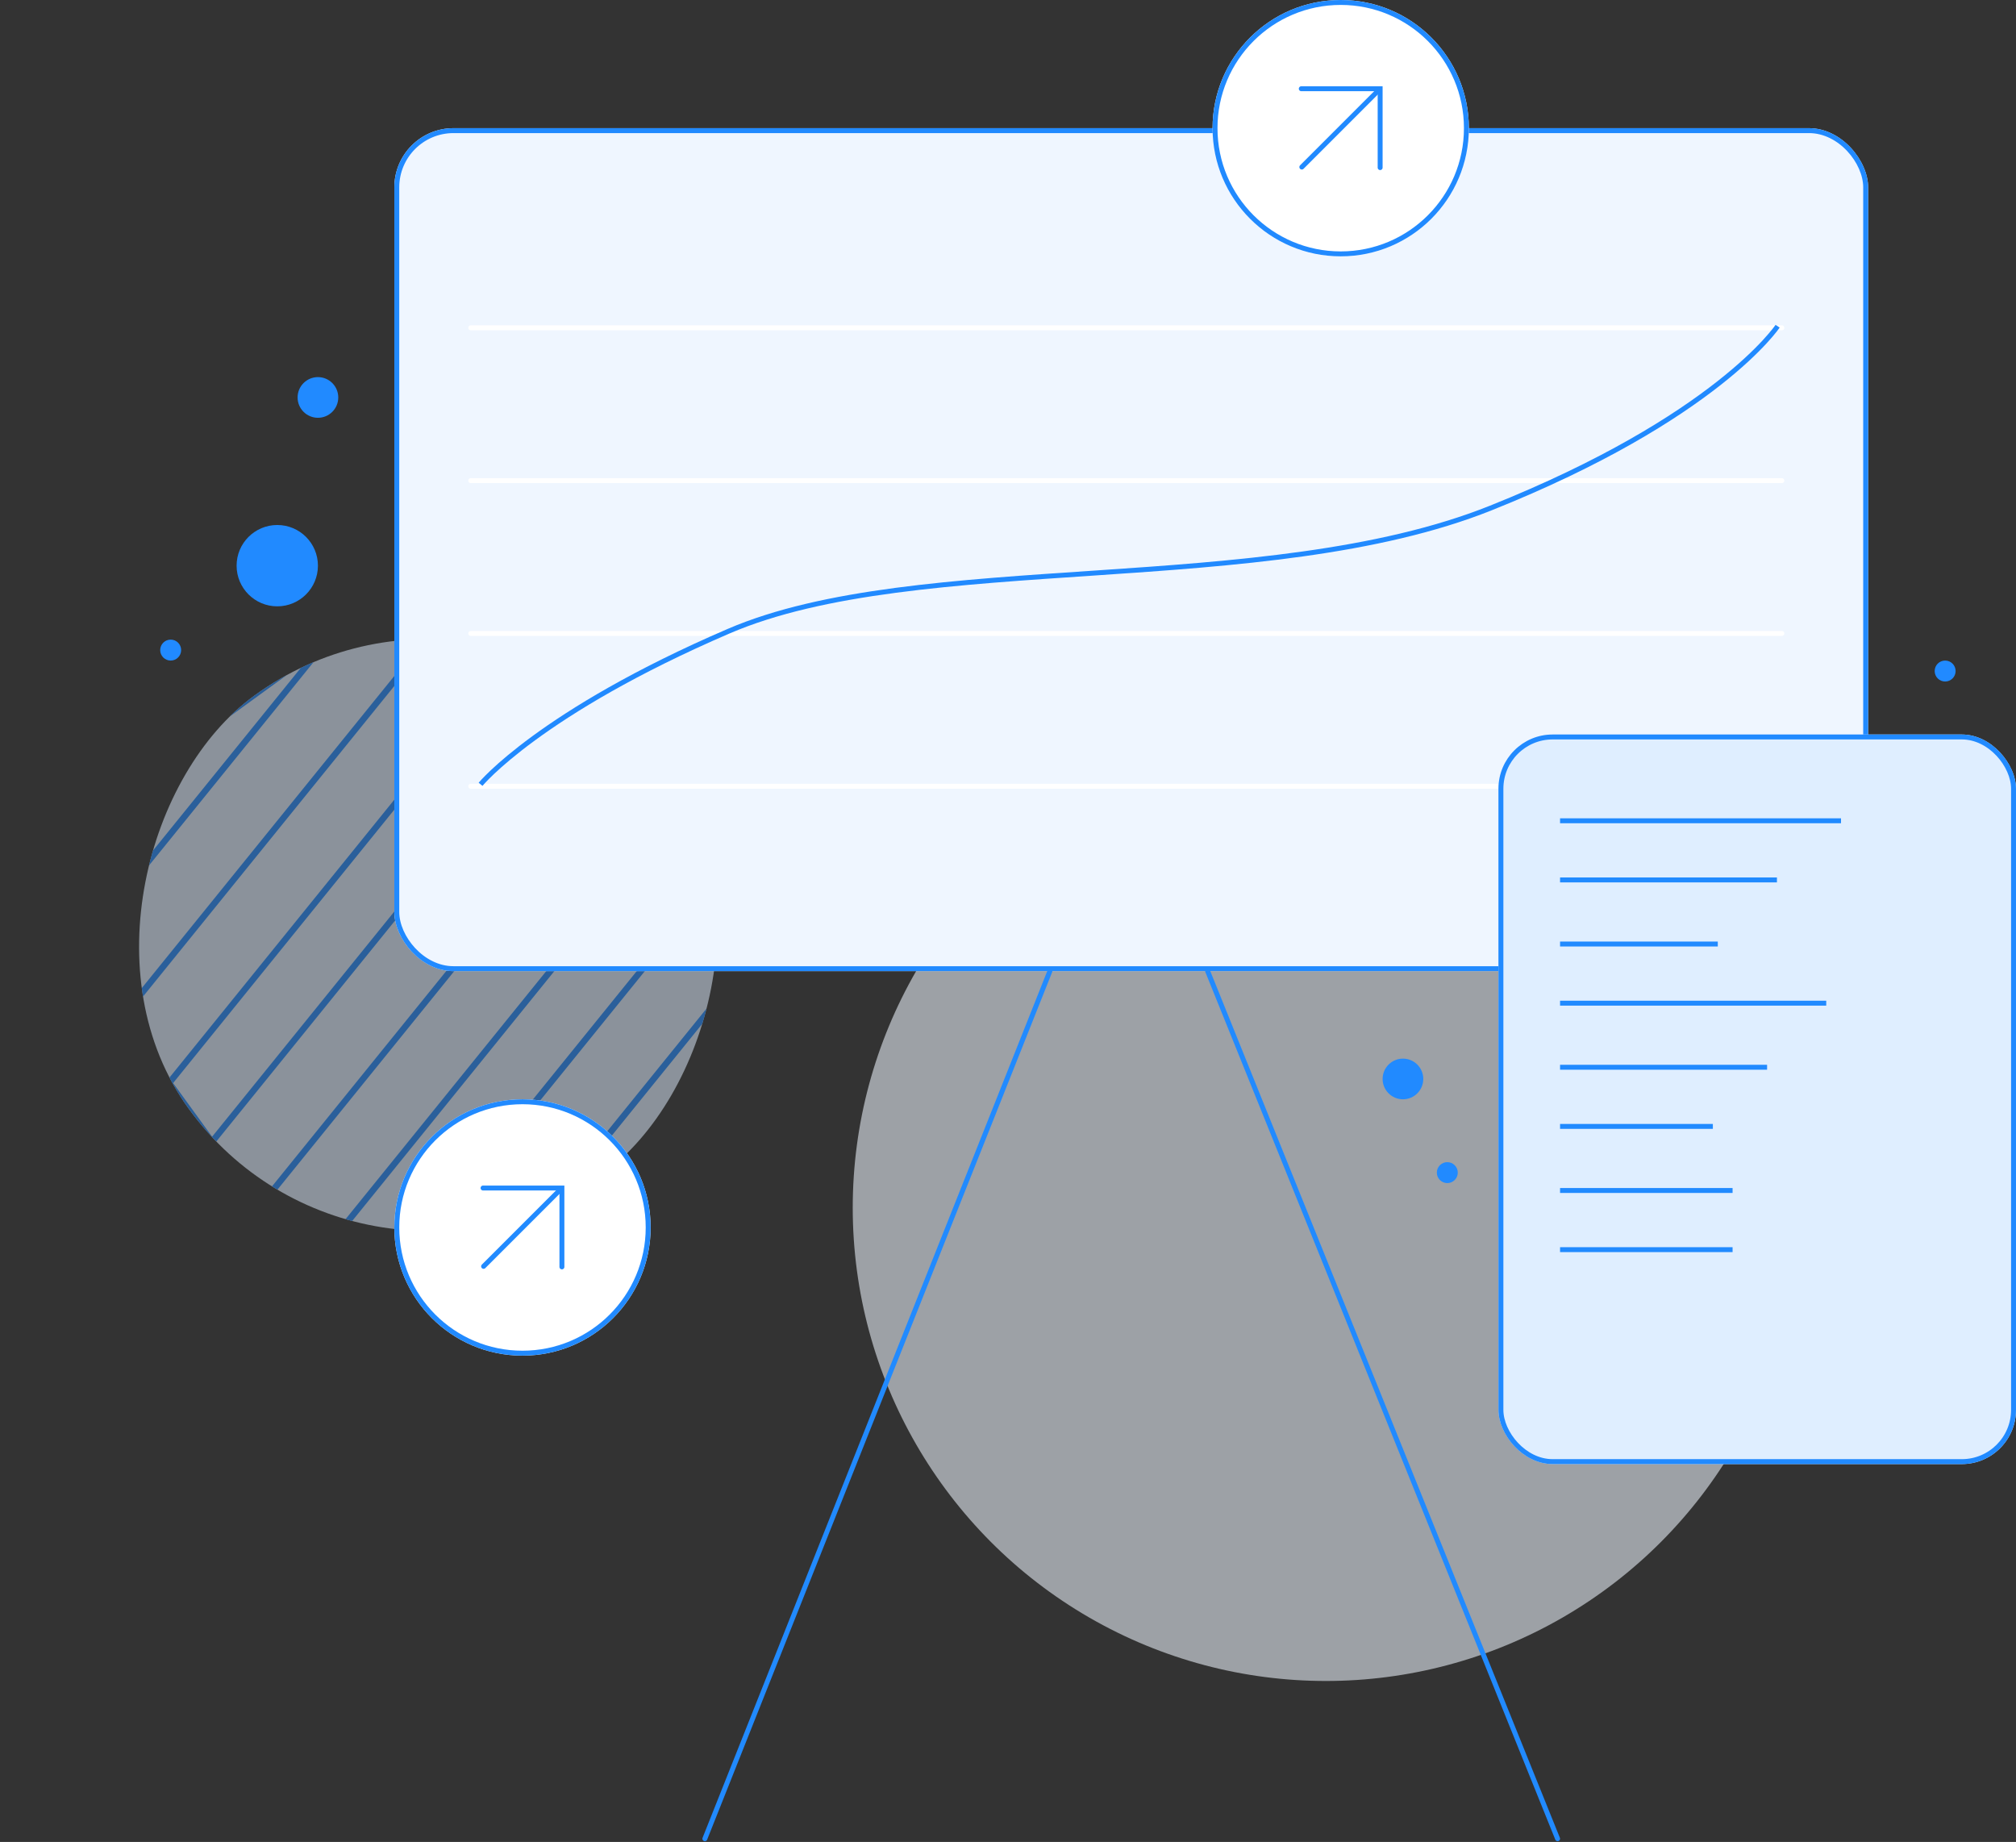 <svg xmlns="http://www.w3.org/2000/svg" xmlns:xlink="http://www.w3.org/1999/xlink" width="409.001" height="373.651" viewBox="0 0 409.001 373.651">
  <rect x="0" y="0" width="409.001" height="373.651" fill="#333333" stroke="none"/>
  <defs>
    <clipPath id="clip-path">
      <rect id="Rectangle_270" data-name="Rectangle 270" width="120.048" height="120.048" rx="60.024" transform="translate(0 0)" fill="#dfeeff" stroke="#218aff" stroke-width="1"/>
    </clipPath>
  </defs>
  <g id="Group_1060" data-name="Group 1060" transform="translate(-95.999 -3971)">
    <circle id="Ellipse_324" data-name="Ellipse 324" cx="96" cy="96" r="96" transform="translate(269 4120)" fill="#eff6ff" opacity="0.563"/>
    <g id="Group_1057" data-name="Group 1057" transform="matrix(0.588, 0.809, -0.809, 0.588, -8503.257, -7106.439)" opacity="0.509">
      <g id="Mask_Group_9" data-name="Mask Group 9" transform="translate(14159.323 -461.963)" clip-path="url(#clip-path)">
        <rect id="Rectangle_259" data-name="Rectangle 259" width="120.048" height="120.048" rx="32" transform="translate(0 0)" fill="#dfeeff" stroke="#218aff" stroke-width="1"/>
        <g id="Group_219" data-name="Group 219" transform="translate(-30.753 -69.779)">
          <rect id="Rectangle_260" data-name="Rectangle 260" width="1.277" height="232.799" transform="matrix(-0.966, 0.259, -0.259, -0.966, 189.073, 224.866)" fill="#218aff"/>
          <rect id="Rectangle_261" data-name="Rectangle 261" width="1.277" height="232.799" transform="matrix(-0.966, 0.259, -0.259, -0.966, 141.619, 224.866)" fill="#218aff"/>
          <rect id="Rectangle_262" data-name="Rectangle 262" width="1.277" height="232.799" transform="matrix(-0.966, 0.259, -0.259, -0.966, 94.165, 224.866)" fill="#218aff"/>
          <rect id="Rectangle_263" data-name="Rectangle 263" width="1.277" height="232.799" transform="matrix(-0.966, 0.259, -0.259, -0.966, 172.731, 224.866)" fill="#218aff"/>
          <rect id="Rectangle_264" data-name="Rectangle 264" width="1.277" height="232.799" transform="matrix(-0.966, 0.259, -0.259, -0.966, 125.279, 224.866)" fill="#218aff"/>
          <rect id="Rectangle_265" data-name="Rectangle 265" width="1.277" height="232.799" transform="matrix(-0.966, 0.259, -0.259, -0.966, 77.825, 224.866)" fill="#218aff"/>
          <rect id="Rectangle_266" data-name="Rectangle 266" width="1.277" height="232.799" transform="matrix(-0.966, 0.259, -0.259, -0.966, 203.846, 224.866)" fill="#218aff"/>
          <rect id="Rectangle_267" data-name="Rectangle 267" width="1.277" height="232.799" transform="matrix(-0.966, 0.259, -0.259, -0.966, 156.391, 224.866)" fill="#218aff"/>
          <rect id="Rectangle_268" data-name="Rectangle 268" width="1.277" height="232.799" transform="matrix(-0.966, 0.259, -0.259, -0.966, 108.938, 224.866)" fill="#218aff"/>
          <rect id="Rectangle_269" data-name="Rectangle 269" width="1.277" height="232.799" transform="matrix(-0.966, 0.259, -0.259, -0.966, 61.486, 224.866)" fill="#218aff"/>
        </g>
      </g>
    </g>
    <g id="Rectangle_1072" data-name="Rectangle 1072" transform="translate(176 3997)" fill="#eff6ff" stroke="#218aff" stroke-width="1">
      <rect width="299" height="171" rx="12" stroke="none"/>
      <rect x="0.5" y="0.5" width="298" height="170" rx="11.5" fill="none"/>
    </g>
    <line id="Line_347" data-name="Line 347" y1="176" x2="70" transform="translate(239 4168)" fill="none" stroke="#218aff" stroke-linecap="round" stroke-width="1"/>
    <line id="Line_348" data-name="Line 348" x1="71" y1="176" transform="translate(341 4168)" fill="none" stroke="#218aff" stroke-linecap="round" stroke-width="1"/>
    <g id="Group_1053" data-name="Group 1053" transform="translate(35 10)">
      <line id="Line_349" data-name="Line 349" x2="266" transform="translate(156.5 4058.5)" fill="none" stroke="#fff" stroke-linecap="round" stroke-width="1"/>
      <line id="Line_350" data-name="Line 350" x2="266" transform="translate(156.5 4027.5)" fill="none" stroke="#fff" stroke-linecap="round" stroke-width="1"/>
      <line id="Line_351" data-name="Line 351" x2="266" transform="translate(156.5 4120.5)" fill="none" stroke="#fff" stroke-linecap="round" stroke-width="1"/>
      <line id="Line_352" data-name="Line 352" x2="266" transform="translate(156.5 4089.5)" fill="none" stroke="#fff" stroke-linecap="round" stroke-width="1"/>
    </g>
    <path id="Path_595" data-name="Path 595" d="M-356.506,4206.1s11.983-14.56,50.329-31.06,108.79-6.669,154.612-24.982,58.2-36.883,58.2-36.883" transform="translate(550 -76)" fill="none" stroke="#218aff" stroke-width="1"/>
    <g id="Group_1056" data-name="Group 1056" transform="translate(-19 -172)">
      <g id="Ellipse_323" data-name="Ellipse 323" transform="translate(361 4143)" fill="#fff" stroke="#218aff" stroke-width="1">
        <circle cx="26" cy="26" r="26" stroke="none"/>
        <circle cx="26" cy="26" r="25.5" fill="none"/>
      </g>
      <g id="Group_1054" data-name="Group 1054" transform="translate(890.46 5512.987) rotate(-135)">
        <path id="Path_407" data-name="Path 407" d="M15365,568v16h16" transform="translate(-9971.303 11057.4) rotate(-45)" fill="none" stroke="#218aff" stroke-linecap="round" stroke-width="1"/>
        <line id="Line_71" data-name="Line 71" y1="22.157" transform="translate(1306.344 583.185)" fill="none" stroke="#218aff" stroke-linecap="round" stroke-width="1"/>
      </g>
    </g>
    <g id="Group_1059" data-name="Group 1059">
      <g id="Rectangle_1073" data-name="Rectangle 1073" transform="translate(400 4120)" fill="#dfeeff" stroke="#218aff" stroke-width="1">
        <rect width="105" height="148" rx="11" stroke="none"/>
        <rect x="0.5" y="0.5" width="104" height="147" rx="10.5" fill="none"/>
      </g>
      <g id="Group_1058" data-name="Group 1058">
        <line id="Line_353" data-name="Line 353" x2="57" transform="translate(412.5 4137.5)" fill="none" stroke="#218aff" stroke-width="1"/>
        <line id="Line_354" data-name="Line 354" x2="44" transform="translate(412.5 4149.5)" fill="none" stroke="#218aff" stroke-width="1"/>
        <line id="Line_355" data-name="Line 355" x2="32" transform="translate(412.5 4162.5)" fill="none" stroke="#218aff" stroke-width="1"/>
        <line id="Line_356" data-name="Line 356" x2="54" transform="translate(412.5 4174.5)" fill="none" stroke="#218aff" stroke-width="1"/>
        <line id="Line_357" data-name="Line 357" x2="42" transform="translate(412.5 4187.5)" fill="none" stroke="#218aff" stroke-width="1"/>
        <line id="Line_358" data-name="Line 358" x2="31" transform="translate(412.5 4199.5)" fill="none" stroke="#218aff" stroke-width="1"/>
        <line id="Line_359" data-name="Line 359" x2="35" transform="translate(412.5 4212.5)" fill="none" stroke="#218aff" stroke-width="1"/>
        <line id="Line_360" data-name="Line 360" x2="35" transform="translate(412.5 4224.5)" fill="none" stroke="#218aff" stroke-width="1"/>
      </g>
    </g>
    <g id="Group_1055" data-name="Group 1055" transform="translate(-185 51)">
      <g id="Ellipse_323-2" data-name="Ellipse 323" transform="translate(361 4143)" fill="#fff" stroke="#218aff" stroke-width="1">
        <circle cx="26" cy="26" r="26" stroke="none"/>
        <circle cx="26" cy="26" r="25.5" fill="none"/>
      </g>
      <g id="Group_1054-2" data-name="Group 1054" transform="translate(890.46 5512.987) rotate(-135)">
        <path id="Path_407-2" data-name="Path 407" d="M15365,568v16h16" transform="translate(-9971.303 11057.4) rotate(-45)" fill="none" stroke="#218aff" stroke-linecap="round" stroke-width="1"/>
        <line id="Line_71-2" data-name="Line 71" y1="22.157" transform="translate(1306.344 583.185)" fill="none" stroke="#218aff" stroke-linecap="round" stroke-width="1"/>
      </g>
    </g>
    <circle id="Ellipse_325" data-name="Ellipse 325" cx="8.25" cy="8.25" r="8.25" transform="translate(144 4077.5)" fill="#218aff"/>
    <circle id="Ellipse_327" data-name="Ellipse 327" cx="4.125" cy="4.125" r="4.125" transform="translate(376.5 4185.75)" fill="#218aff"/>
    <circle id="Ellipse_328" data-name="Ellipse 328" cx="4.125" cy="4.125" r="4.125" transform="translate(156.375 4047.5)" fill="#218aff"/>
    <circle id="Ellipse_329" data-name="Ellipse 329" cx="2.125" cy="2.125" r="2.125" transform="translate(387.5 4206.75)" fill="#218aff"/>
    <circle id="Ellipse_330" data-name="Ellipse 330" cx="2.125" cy="2.125" r="2.125" transform="translate(128.5 4100.75)" fill="#218aff"/>
    <circle id="Ellipse_331" data-name="Ellipse 331" cx="2.125" cy="2.125" r="2.125" transform="translate(488.5 4105)" fill="#218aff"/>
  </g>
</svg>
